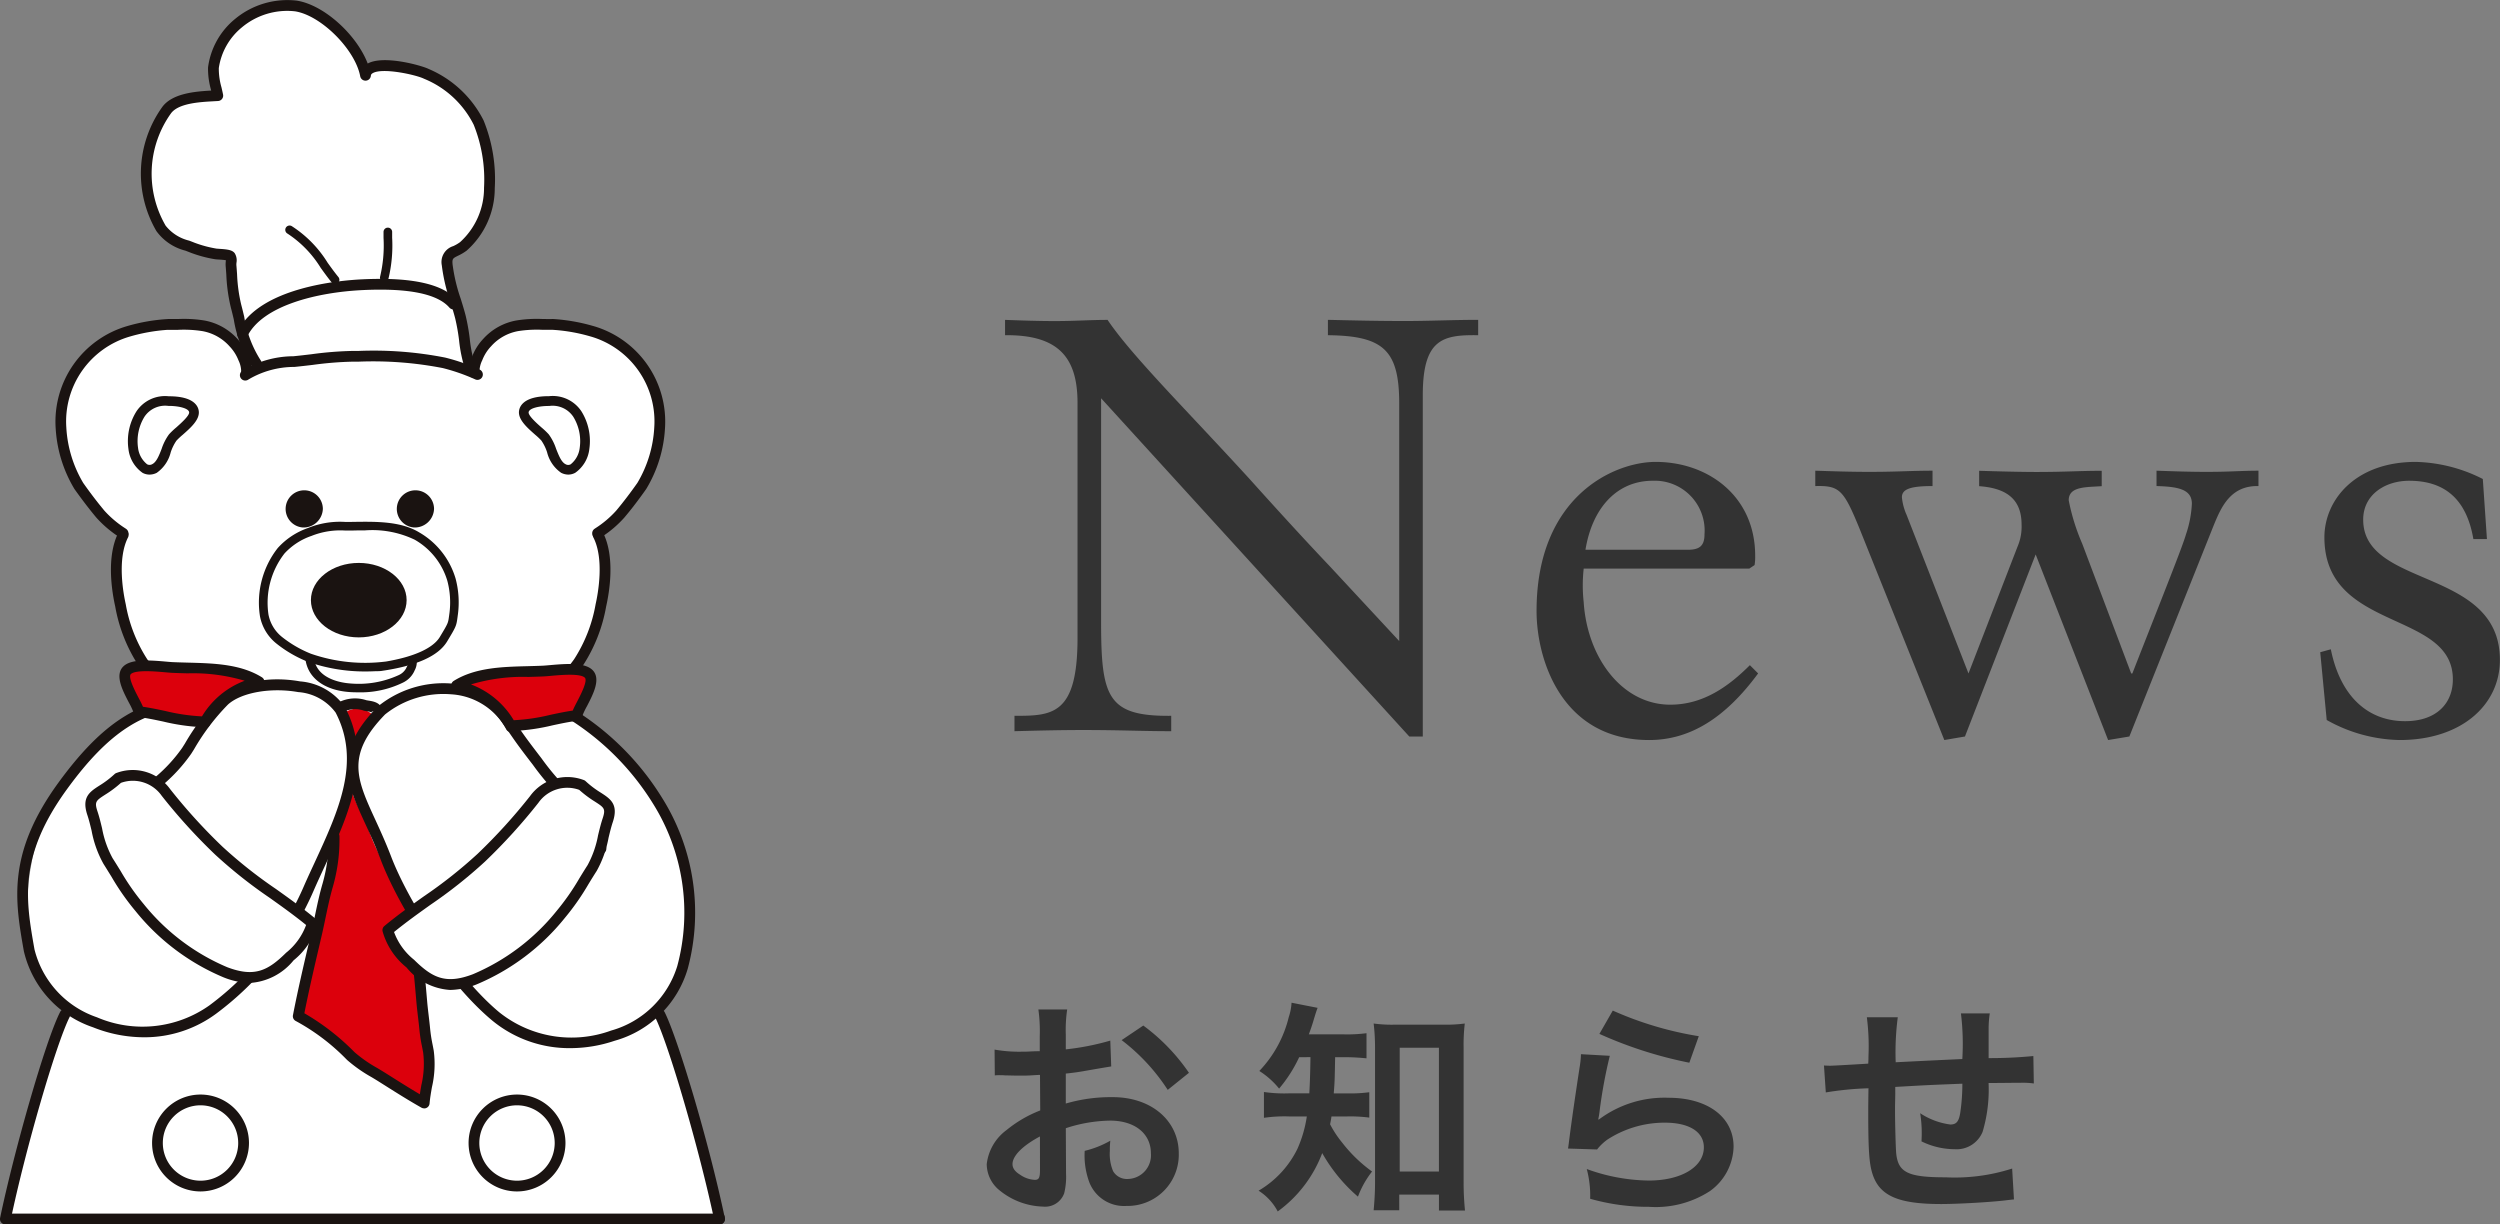 <svg xmlns="http://www.w3.org/2000/svg" width="195.16" height="95.58" viewBox="0 0 195.16 95.58">
  <rect x="0" y="0" width="195.16" height="95.58" fill="#808080" stroke="none"/>
  <g id="グループ_532" data-name="グループ 532" transform="translate(-290 -902.42)">
    <path id="パス_1213" data-name="パス 1213" d="M.69-30.912c4.186-.046,5.658,1.748,5.658,5.29V-7.268C6.348-1.242,4.37-1.2,1.426-1.2V0C3.22-.046,4.968-.092,6.762-.092c2.944,0,4.646.092,6.9.092V-1.2C8.648-1.15,8.188-2.668,8.188-8.6V-25.99L32.246.414H33.3V-26.22c0-4.37,1.518-4.738,4.324-4.692v-1.2c-1.932,0-3.864.092-5.75.092-2.024,0-4-.046-5.98-.092v1.2c4.324.046,5.566,1.15,5.566,5.336V-7.038L26.036-12.88c-1.748-1.84-3.818-4.094-6.256-6.808-4.83-5.29-9.2-9.614-11.086-12.42-1.38,0-2.576.092-4.094.092-1.288,0-2.622-.046-3.91-.092Zm50.784,9.89c-3.22,0-9.292,2.668-9.292,11.638C42.182-5.566,44.16.69,50.968.69c3.174,0,5.934-1.7,8.51-5.2l-.644-.644C57.178-3.5,55.2-2.07,52.624-2.07c-3.772,0-6.486-3.68-6.762-8a11.87,11.87,0,0,1,0-2.622H58.788l.414-.276a3.957,3.957,0,0,0,.046-.736C59.248-18.308,55.614-21.022,51.474-21.022ZM46-14.168c.552-3.358,2.53-5.382,5.244-5.382a3.893,3.893,0,0,1,4.048,4.186c0,.874-.368,1.2-1.288,1.2Zm17.94-4.968c1.886-.046,2.208.276,3.45,3.312L74.014.69l1.61-.276L81.144-13.8,86.8.69,88.458.414l6.578-16.468c.6-1.472,1.334-3.128,3.5-3.082v-1.2c-1.38,0-2.162.092-4.048.092-1.288,0-2.622-.046-3.91-.092v1.2c1.748.046,2.76.276,2.76,1.38a8.669,8.669,0,0,1-.46,2.392c-.276.966-1.7,4.508-4.186,10.856H88.6l-3.818-10.12a16.318,16.318,0,0,1-1.058-3.4c0-1.1,1.38-1.012,2.576-1.1v-1.2c-1.748,0-2.852.092-5.106.092-1.15,0-2.99-.046-4.462-.092v1.2c1.886.138,3.312.828,3.312,2.99a3.958,3.958,0,0,1-.322,1.748L75.9-4.508,71.07-16.882a4.419,4.419,0,0,1-.368-1.38c0-.644.69-.874,2.392-.874v-1.2c-1.656,0-2.806.092-4.922.092-1.426,0-2.852-.046-4.232-.092Zm46.874-1.886c-4.738,0-7.13,2.99-7.13,5.888,0,7.406,10.028,5.658,10.028,11.086,0,1.886-1.288,3.266-3.726,3.266-2.9,0-5.06-1.932-5.8-5.612l-.828.23.506,5.29a12.026,12.026,0,0,0,5.7,1.564c4.784,0,7.82-2.714,7.82-6.256,0-7.222-10.672-5.566-10.672-10.948,0-1.978,1.748-3.036,3.588-3.036,2.944,0,4.508,1.61,5.014,4.554h1.058l-.322-4.692A12.1,12.1,0,0,0,110.814-21.022Z" transform="translate(367.768 959.5)" fill="#333"/>
    <path id="パス_1214" data-name="パス 1214" d="M7.434-5.508A11.521,11.521,0,0,1,10.89-6.1c1.926,0,3.186,1.008,3.186,2.556a1.85,1.85,0,0,1-1.818,2,1.245,1.245,0,0,1-1.134-.612,3.468,3.468,0,0,1-.252-1.584,6.241,6.241,0,0,1,.036-.792,7.593,7.593,0,0,1-2,.792,6.013,6.013,0,0,0,.306,2.3,2.906,2.906,0,0,0,2.952,2,4,4,0,0,0,4.086-4.1c0-2.556-2.142-4.392-5.148-4.392a12.482,12.482,0,0,0-3.672.5v-2.34c.684-.072,1.044-.126,1.638-.234,1.242-.216,1.584-.27,1.908-.324l-.072-2.016a20.075,20.075,0,0,1-3.474.684v-1.152a11.051,11.051,0,0,1,.108-1.962H5.292a12.333,12.333,0,0,1,.108,2.07v1.188c-.2,0-.288,0-.72.018-.252.018-.45.018-.63.018a11.039,11.039,0,0,1-2.178-.162L1.89-9.63a3.375,3.375,0,0,1,.378-.018c.054,0,.216,0,.45.018.216,0,.72.018.99.018.45,0,.7,0,.972-.018.594-.036.594-.036.738-.036l.018,2.772a9.63,9.63,0,0,0-2.628,1.53A3.842,3.842,0,0,0,1.26-2.7,2.644,2.644,0,0,0,2.25-.666,5.607,5.607,0,0,0,5.652.612,1.582,1.582,0,0,0,7.308-.432a5.36,5.36,0,0,0,.144-1.53ZM5.418-2.232c0,.594-.09.756-.4.756a2.164,2.164,0,0,1-1.152-.4c-.414-.252-.594-.522-.594-.828,0-.648.792-1.44,2.142-2.16Zm11.628-7.6a15.267,15.267,0,0,0-3.564-3.69L11.79-12.384A15.371,15.371,0,0,1,15.39-8.5Zm9.486-1.224c-.018,1.314-.054,2.268-.09,2.826h-1.53A11.133,11.133,0,0,1,22.9-8.334v2.016a11.051,11.051,0,0,1,1.962-.108h1.386a9.66,9.66,0,0,1-.738,2.538A7.707,7.707,0,0,1,22.482-.63,4.267,4.267,0,0,1,23.976.99,9.966,9.966,0,0,0,27.45-3.564a12.7,12.7,0,0,0,2.79,3.4,7.255,7.255,0,0,1,1.1-1.962A11.283,11.283,0,0,1,29-4.392a8.088,8.088,0,0,1-.936-1.422c.054-.27.072-.36.108-.612h1.206a11.59,11.59,0,0,1,1.746.09v-1.98a10.96,10.96,0,0,1-1.692.09H28.35c.072-.918.072-.918.108-2.826h.666a17.024,17.024,0,0,1,1.782.09v-1.962a11.68,11.68,0,0,1-1.782.09H26.406c.162-.45.27-.756.378-1.134.162-.54.216-.7.306-.936l-2.034-.4a4.3,4.3,0,0,1-.216,1.116,9.244,9.244,0,0,1-2.3,4.212A6.387,6.387,0,0,1,24.084-8.6a10.894,10.894,0,0,0,1.566-2.448ZM33.462-.324h3.1V.918h2.034a21.538,21.538,0,0,1-.108-2.268V-11.772a14.392,14.392,0,0,1,.09-1.908,11.282,11.282,0,0,1-1.674.09H33.12a10.6,10.6,0,0,1-1.656-.09,15.388,15.388,0,0,1,.108,1.908v10.6c0,.72-.054,1.494-.108,2.07h2ZM33.5-11.79h3.06v9.666H33.5Zm15.588-1.08a32.58,32.58,0,0,0,7.02,2.25l.738-2.07a27,27,0,0,1-6.714-2Zm-1.44,1.584a7.346,7.346,0,0,1-.108,1.044C47.214-8.118,46.926-6.12,46.782-5c-.09.684-.09.756-.144,1.08l2.268.072a3.918,3.918,0,0,1,.81-.774A8.192,8.192,0,0,1,54.2-5.94c1.908,0,3.042.72,3.042,1.926,0,1.53-1.764,2.592-4.3,2.592a14.531,14.531,0,0,1-4.842-.9A7.988,7.988,0,0,1,48.366,0a16.551,16.551,0,0,0,4.59.63A7.776,7.776,0,0,0,57.708-.594a4.383,4.383,0,0,0,1.854-3.474c0-2.3-2.016-3.816-5.076-3.816a8.531,8.531,0,0,0-5.454,1.71L49-6.21c.054-.27.054-.27.09-.522a38.089,38.089,0,0,1,.81-4.428Zm33.66,8.928a14.638,14.638,0,0,1-5.2.684c-2.934,0-3.708-.378-3.852-1.89-.036-.36-.09-2.322-.09-3.258V-7.2c.018-.954.018-.954.018-1.044V-8.73c2.5-.144,2.5-.144,5.238-.252a15.512,15.512,0,0,1-.162,2.25c-.108.7-.306.936-.774.936a5.582,5.582,0,0,1-2.358-.882A9.582,9.582,0,0,1,74.25-5.2c0,.252,0,.36-.018.72a5.9,5.9,0,0,0,2.574.612A2.194,2.194,0,0,0,79-5.22a11.508,11.508,0,0,0,.468-3.816c.846,0,1.872-.018,2.5-.018A6.311,6.311,0,0,1,83-9l-.036-2.142a34.71,34.71,0,0,1-3.492.162v-2.25a8.2,8.2,0,0,1,.09-1.242H77.31a19.467,19.467,0,0,1,.108,3.564c-2.682.126-2.682.126-5.2.252a20.969,20.969,0,0,1,.162-3.51H69.966a17.76,17.76,0,0,1,.126,3.06c0,.108,0,.27-.018.558-1.782.108-2.772.162-2.934.162-.09,0-.27,0-.522-.018L66.762-8.3a24.584,24.584,0,0,1,3.33-.324c-.018,1.4-.018,1.476-.018,1.746,0,3.1.072,4.1.324,4.914.54,1.728,2,2.376,5.364,2.376,1.188,0,3.564-.126,4.878-.27.612-.072.612-.072.81-.09Z" transform="translate(365.768 996)" fill="#333"/>
    <g id="グループ_347" data-name="グループ 347" transform="translate(290 902.421)">
      <g id="グループ_235" data-name="グループ 235" transform="translate(0.653 24.995)">
        <path id="パス_756" data-name="パス 756" d="M1211.89,2000.25c-.544,1.968-.956,3.917-1.38,5.891-.394,1.841-.9,3.5-1.165,5.365h55.221c-.008-.026-.017-.051-.025-.077a25.241,25.241,0,0,1-.365-2.813c-.112-.562-.214-1.082-.3-1.635a19.748,19.748,0,0,0-.827-3.294c-.384-1.146-.445-2.317-.854-3.441-.436-1.207-.9-2.376-1.3-3.572a4.476,4.476,0,0,1-.5-1.9c.126-.69.889-1.335,1.218-1.944a7.323,7.323,0,0,0,.91-2.948,16.651,16.651,0,0,0-.408-6.935c-.334-.995-.894-1.986-1.3-2.949a5.434,5.434,0,0,0-1.719-2.6,14.459,14.459,0,0,1-2.192-2.469,15.767,15.767,0,0,0-2.282-2.042c-.335-.256-1.023-.572-1.221-.957-.258-.5.083-1.263.135-1.805a10.929,10.929,0,0,1,.086-1.716,9.758,9.758,0,0,1,.809-1.441,8.353,8.353,0,0,0,.5-1.493c.556-1.953,1.256-3.8.807-6.053-.206-1.04-.27-1.173.474-1.863a19.647,19.647,0,0,0,1.449-1.773,21.242,21.242,0,0,0,1.525-2.333c1.22-1.872.992-4.233.675-6.379a3.826,3.826,0,0,0-.945-1.937,3.882,3.882,0,0,0-.722-.856,4.676,4.676,0,0,1-.886-.695c-.407-.109-.749-.586-1.151-.786a12.639,12.639,0,0,0-1.7-.544,13.237,13.237,0,0,0-3.846-.549,6.351,6.351,0,0,0-2-.04,3.426,3.426,0,0,0-1.1.865,3.511,3.511,0,0,0-1.51,2.345,5.4,5.4,0,0,0-.008.608c-.388.035-.665-.528-1.015-.678a6.393,6.393,0,0,0-1.584-.272c-1.379-.2-2.87-.263-4.322-.412a29.2,29.2,0,0,0-6.928.343,19.821,19.821,0,0,0-4.164.735c-.008-1.63-2.255-3.2-3.581-3.555a8.006,8.006,0,0,0-6.352.927c-1.733.948-3.533,2.112-4.362,4.017-.911,2.1-.1,4.483.793,6.345a12.686,12.686,0,0,0,2.259,3.65c1.244,1.24,1.637,1.187,1.341,3.182a9.728,9.728,0,0,0,.24,4.668c.284.78,2.188,3.51.743,3.862-.575.14.933,3.2.871,3.4-.285.92-2.069,1.477-2.746,2.084a17.893,17.893,0,0,0-2.561,3.022c-1.6,2.286-3.062,4.267-3.5,7.026a16.824,16.824,0,0,0,.006,6.306,6.919,6.919,0,0,0,1.074,2.767c.926,1.322,1.953,1.132,1.537,2.892C1213.35,1997.356,1212.319,1998.7,1211.89,2000.25Z" transform="translate(-1209.335 -1941.342)" fill="#fff"/>
        <path id="パス_757" data-name="パス 757" d="M1264.5,2011.456h-55.221l-.01-.012c.173-1.214.441-2.315.725-3.481.149-.609.3-1.239.44-1.885l.066-.308c.392-1.828.8-3.718,1.314-5.583h0a12.371,12.371,0,0,1,.887-2.122,11.2,11.2,0,0,0,.941-2.335,1.544,1.544,0,0,0-.628-1.932,4.783,4.783,0,0,1-.907-.951,6.931,6.931,0,0,1-1.076-2.771,16.73,16.73,0,0,1-.005-6.31c.422-2.645,1.758-4.544,3.3-6.743l.2-.287a18.02,18.02,0,0,1,2.562-3.024,5.975,5.975,0,0,1,1.031-.651c.717-.394,1.53-.841,1.712-1.429a4.415,4.415,0,0,0-.306-.883c-.351-.889-.833-2.107-.66-2.441a.154.154,0,0,1,.1-.084.633.633,0,0,0,.46-.351c.281-.625-.368-1.851-.842-2.746a7.568,7.568,0,0,1-.369-.751,9.615,9.615,0,0,1-.24-4.673c.249-1.677,0-1.908-.817-2.673-.153-.143-.327-.305-.521-.5a12.256,12.256,0,0,1-2.2-3.524l-.062-.129a12.516,12.516,0,0,1-1.073-3.087,5.562,5.562,0,0,1,.279-3.267c.819-1.885,2.583-3.047,4.366-4.022a9.552,9.552,0,0,1,3.069-1.127,7.758,7.758,0,0,1,3.291.2,6.277,6.277,0,0,1,2.29,1.3,3.279,3.279,0,0,1,1.3,2.25,13.742,13.742,0,0,1,3.157-.61c.328-.037.666-.076.995-.121a28.946,28.946,0,0,1,6.931-.343c.545.056,1.1.1,1.645.142.893.07,1.816.142,2.678.27.154.023.316.038.472.052a3.706,3.706,0,0,1,1.114.22,1.473,1.473,0,0,1,.407.322c.177.175.359.356.57.356h.024c0-.07,0-.143,0-.22a2.056,2.056,0,0,1,.01-.38,3.515,3.515,0,0,1,1.513-2.351c.09-.08.177-.167.267-.259a2.179,2.179,0,0,1,.833-.609,3.753,3.753,0,0,1,1.461-.013c.2.023.382.044.545.051l.095,0a12.886,12.886,0,0,1,3.754.545c.193.064.4.118.594.17a5.893,5.893,0,0,1,1.111.375,2.638,2.638,0,0,1,.506.369,1.846,1.846,0,0,0,.644.417l.006,0a1.917,1.917,0,0,0,.539.449,3.62,3.62,0,0,1,.345.244,2.885,2.885,0,0,1,.57.645c.045.063.1.135.153.213l.07.094a3.671,3.671,0,0,1,.877,1.847,16.955,16.955,0,0,1,.239,3.295,6.086,6.086,0,0,1-.916,3.092c-.167.257-.325.523-.478.781a10.975,10.975,0,0,1-1.047,1.553c-.187.219-.361.454-.53.682a7.831,7.831,0,0,1-.92,1.092c-.709.658-.68.8-.495,1.731l.024.122a10.561,10.561,0,0,1-.6,5.348c-.068.232-.14.472-.207.71l-.066.242a6.784,6.784,0,0,1-.43,1.252,5.792,5.792,0,0,1-.329.543,3.573,3.573,0,0,0-.478.9,3.933,3.933,0,0,0-.074,1.059,6.014,6.014,0,0,1-.012.655,4.459,4.459,0,0,1-.1.549,1.929,1.929,0,0,0-.032,1.251,2.379,2.379,0,0,0,.844.706c.141.087.274.17.375.247a15.949,15.949,0,0,1,2.283,2.043c.24.275.457.56.668.837a7.611,7.611,0,0,0,1.522,1.631,5.16,5.16,0,0,1,1.653,2.444l.069.163c.153.359.331.73.5,1.088a13.021,13.021,0,0,1,1.211,8.8,7.371,7.371,0,0,1-.912,2.952,5.2,5.2,0,0,1-.5.7,3.138,3.138,0,0,0-.718,1.237,2.811,2.811,0,0,0,.32,1.415c.067.167.131.325.182.478.25.749.533,1.5.807,2.233.164.437.333.888.5,1.338a12.051,12.051,0,0,1,.452,1.789,13.314,13.314,0,0,0,.4,1.652,19.791,19.791,0,0,1,.827,3.3c.092.568.2,1.1.3,1.634a8.426,8.426,0,0,1,.131,1.212,6.42,6.42,0,0,0,.234,1.6l.012.039.013.039Zm-55.209-.021h55.194l-.008-.025-.013-.039a6.446,6.446,0,0,1-.235-1.605,8.413,8.413,0,0,0-.131-1.209c-.108-.537-.212-1.067-.3-1.635a19.756,19.756,0,0,0-.827-3.293,13.336,13.336,0,0,1-.4-1.654,11.963,11.963,0,0,0-.451-1.786c-.162-.45-.332-.9-.5-1.338-.274-.729-.557-1.484-.807-2.234-.051-.152-.114-.31-.181-.477a2.825,2.825,0,0,1-.321-1.427,3.154,3.154,0,0,1,.722-1.246,5.175,5.175,0,0,0,.5-.7,7.35,7.35,0,0,0,.909-2.945,13,13,0,0,0-1.209-8.79c-.172-.359-.349-.729-.5-1.089l-.069-.163a5.143,5.143,0,0,0-1.646-2.436,7.641,7.641,0,0,1-1.527-1.635c-.21-.276-.428-.561-.667-.835a15.948,15.948,0,0,0-2.28-2.041c-.1-.077-.233-.159-.373-.246a2.393,2.393,0,0,1-.851-.714,1.944,1.944,0,0,1,.03-1.265,4.375,4.375,0,0,0,.1-.546,5.964,5.964,0,0,0,.012-.652,3.933,3.933,0,0,1,.075-1.066,3.592,3.592,0,0,1,.481-.9,5.789,5.789,0,0,0,.328-.541,6.755,6.755,0,0,0,.429-1.249c.022-.081.044-.162.067-.242.068-.238.139-.478.207-.711a10.543,10.543,0,0,0,.6-5.338l-.024-.122c-.188-.941-.217-1.085.5-1.751a7.826,7.826,0,0,0,.917-1.089c.169-.227.344-.463.531-.682a10.974,10.974,0,0,0,1.045-1.55c.153-.258.312-.524.479-.781a6.062,6.062,0,0,0,.912-3.082,16.936,16.936,0,0,0-.239-3.291,3.609,3.609,0,0,0-.873-1.837l-.07-.095c-.058-.078-.109-.15-.154-.213a2.867,2.867,0,0,0-.567-.641,3.625,3.625,0,0,0-.343-.242,1.936,1.936,0,0,1-.542-.451,1.868,1.868,0,0,1-.649-.42,2.64,2.64,0,0,0-.5-.365,5.886,5.886,0,0,0-1.107-.374c-.2-.052-.4-.106-.6-.17a12.874,12.874,0,0,0-3.748-.544l-.1,0c-.164-.007-.35-.029-.546-.052a3.768,3.768,0,0,0-1.452.012,2.165,2.165,0,0,0-.824.6c-.088.088-.178.179-.269.26a3.5,3.5,0,0,0-1.506,2.339,2.008,2.008,0,0,0-.01.375c0,.081.005.157,0,.231l-.01.01c-.234.021-.431-.173-.62-.361a1.458,1.458,0,0,0-.4-.318,3.691,3.691,0,0,0-1.108-.218c-.157-.015-.319-.03-.473-.053-.861-.128-1.784-.2-2.676-.27-.541-.042-1.1-.086-1.646-.142a28.942,28.942,0,0,0-6.926.343c-.328.045-.667.083-1,.121a13.68,13.68,0,0,0-3.166.614l-.014-.01a3.243,3.243,0,0,0-1.292-2.249,6.249,6.249,0,0,0-2.281-1.3,7.729,7.729,0,0,0-3.282-.2,9.528,9.528,0,0,0-3.062,1.125c-1.78.973-3.54,2.133-4.357,4.012a5.542,5.542,0,0,0-.278,3.255,12.488,12.488,0,0,0,1.071,3.082l.062.13a12.247,12.247,0,0,0,2.2,3.518c.194.194.368.356.521.5.825.771,1.074,1,.823,2.692a9.592,9.592,0,0,0,.239,4.663,7.475,7.475,0,0,0,.368.749c.476.9,1.127,2.13.842,2.764a.654.654,0,0,1-.474.363.132.132,0,0,0-.089.073c-.168.324.331,1.587.661,2.423a3.771,3.771,0,0,1,.307.9c-.185.6-1,1.045-1.722,1.441a5.969,5.969,0,0,0-1.027.648,18.01,18.01,0,0,0-2.559,3.02l-.2.287c-1.544,2.2-2.878,4.094-3.3,6.735a16.72,16.72,0,0,0,.005,6.3,6.919,6.919,0,0,0,1.073,2.763,4.768,4.768,0,0,0,.9.947,1.56,1.56,0,0,1,.635,1.953,11.206,11.206,0,0,1-.942,2.339,12.366,12.366,0,0,0-.885,2.118h0c-.516,1.865-.921,3.755-1.313,5.582l-.066.308c-.138.646-.292,1.276-.44,1.885C1209.735,2009.129,1209.468,2010.226,1209.294,2011.435Z" transform="translate(-1209.272 -1941.28)" fill="#fff"/>
      </g>
      <g id="グループ_254" data-name="グループ 254" transform="translate(0 0)">
        <g id="グループ_236" data-name="グループ 236" transform="translate(10.998)">
          <path id="パス_758" data-name="パス 758" d="M1294.056,1795.411c-.918-1.1-1.221-3.1-1.6-4.495a17.722,17.722,0,0,1-.393-3.175c-.018-.227.08-.525-.047-.7s-.98-.165-1.148-.2a9.371,9.371,0,0,1-1.807-.486,4.468,4.468,0,0,1-2.462-1.51,8.519,8.519,0,0,1,.414-9.193c.746-1.077,2.819-1.094,4.017-1.169a8.689,8.689,0,0,1-.341-2.173,5.392,5.392,0,0,1,1.948-3.478,5.968,5.968,0,0,1,4.483-1.349c2.3.354,5.025,3.193,5.44,5.4.134-1.422,4.07-.445,4.755-.1a8.01,8.01,0,0,1,4.079,3.8c1.17,2.733,1.466,7.644-1.2,9.665-.721.546-1.346.4-1.259,1.436a26.294,26.294,0,0,0,1.036,4.081,37.32,37.32,0,0,0,.823,4.12" transform="translate(-1285.026 -1767.013)" fill="#fff"/>
          <path id="パス_759" data-name="パス 759" d="M1308.226,1793.766a.42.42,0,0,1-.392-.268,11.054,11.054,0,0,1-.539-2.475,15.636,15.636,0,0,0-.3-1.693c-.106-.415-.237-.837-.375-1.284a13.854,13.854,0,0,1-.672-2.866,1.3,1.3,0,0,1,.893-1.5,3.066,3.066,0,0,0,.531-.309,5.7,5.7,0,0,0,1.873-4.256,11.471,11.471,0,0,0-.806-4.908,7.5,7.5,0,0,0-3.881-3.594c-.6-.3-3.2-.882-3.991-.442-.134.074-.151.147-.157.209a.42.42,0,0,1-.832.038c-.4-2.1-3.06-4.754-5.091-5.067a5.508,5.508,0,0,0-4.147,1.254,5.035,5.035,0,0,0-1.8,3.179,5.336,5.336,0,0,0,.207,1.5c.043.184.088.375.126.568a.421.421,0,0,1-.386.5l-.33.019c-1.116.061-2.8.154-3.368.97a8.088,8.088,0,0,0-.4,8.742,3.35,3.35,0,0,0,1.838,1.169c.139.053.279.107.417.162a9.064,9.064,0,0,0,1.725.462c.025,0,.121.01.2.015.631.04,1.028.084,1.218.352a1.049,1.049,0,0,1,.132.735,1.385,1.385,0,0,0-.008.179c.021.235.037.471.054.706a12.353,12.353,0,0,0,.326,2.393c.08.3.155.611.234.945a8.842,8.842,0,0,0,1.281,3.39.421.421,0,0,1-.646.538,9.378,9.378,0,0,1-1.452-3.733c-.078-.328-.152-.638-.228-.921a13.171,13.171,0,0,1-.353-2.553c-.016-.231-.033-.463-.053-.7a1.929,1.929,0,0,1,.008-.32c0-.035.007-.08.009-.12-.167-.03-.45-.048-.573-.056a2.782,2.782,0,0,1-.295-.026,9.86,9.86,0,0,1-1.888-.509c-.135-.054-.27-.106-.405-.158a4,4,0,0,1-2.265-1.532,8.922,8.922,0,0,1,.433-9.643c.765-1.1,2.57-1.249,3.846-1.321l-.016-.066a6.06,6.06,0,0,1-.229-1.736,5.858,5.858,0,0,1,2.095-3.776,6.4,6.4,0,0,1,4.82-1.445c2.137.329,4.686,2.659,5.55,4.912,1.243-.682,4.213.151,4.769.429a8.526,8.526,0,0,1,4.278,4.016,12.178,12.178,0,0,1,.871,5.291,6.494,6.494,0,0,1-2.2,4.874,3.862,3.862,0,0,1-.669.394c-.4.2-.463.227-.425.672a13.262,13.262,0,0,0,.637,2.688c.135.437.276.888.387,1.324a16.254,16.254,0,0,1,.317,1.785,10.292,10.292,0,0,0,.49,2.286.42.42,0,0,1-.392.573Z" transform="translate(-1282.457 -1764.468)" fill="#1a1311"/>
        </g>
        <path id="パス_760" data-name="パス 760" d="M1336.006,1923.177a.421.421,0,0,1-.376-.608c1.7-3.431,7.871-3.986,9.72-4.075,3.877-.183,6.312.357,7.44,1.653a.42.42,0,0,1-.634.552c-.935-1.074-3.211-1.534-6.766-1.365-3.572.171-7.814,1.209-9.007,3.609A.421.421,0,0,1,1336.006,1923.177Z" transform="translate(-1317.077 -1896.69)" fill="#1a1311"/>
        <g id="グループ_237" data-name="グループ 237" transform="translate(22.269 17.604)">
          <path id="パス_761" data-name="パス 761" d="M1366.072,1893.573a.336.336,0,0,1-.26-.123c-.3-.366-.586-.762-.862-1.145a8.525,8.525,0,0,0-2.592-2.673.336.336,0,0,1,.325-.589,9.033,9.033,0,0,1,2.812,2.869c.283.392.55.762.837,1.112a.336.336,0,0,1-.26.549Z" transform="translate(-1362.183 -1889)" fill="#1a1311"/>
          <path id="パス_762" data-name="パス 762" d="M1414.817,1894.416a.337.337,0,0,1-.322-.432,10.47,10.47,0,0,0,.264-3.013c0-.153,0-.306,0-.459a.336.336,0,0,1,.673,0c0,.152,0,.3,0,.455a11.121,11.121,0,0,1-.292,3.208A.337.337,0,0,1,1414.817,1894.416Z" transform="translate(-1407.088 -1890.01)" fill="#1a1311"/>
        </g>
        <g id="グループ_238" data-name="グループ 238" transform="translate(9.988 30.934)">
          <path id="パス_763" data-name="パス 763" d="M1276.992,1989.409a1.141,1.141,0,0,1-.534-.135,2.636,2.636,0,0,1-1.106-1.855,4.38,4.38,0,0,1,.631-2.958,2.68,2.68,0,0,1,2.516-1.166h.02c2.016,0,2.3.835,2.326,1.2.05.653-.649,1.269-1.266,1.812a5.567,5.567,0,0,0-.479.45,3.512,3.512,0,0,0-.451.92,2.757,2.757,0,0,1-1.09,1.594A1.248,1.248,0,0,1,1276.992,1989.409Zm1.508-5.358a1.939,1.939,0,0,0-1.9.845,3.639,3.639,0,0,0-.5,2.42,1.928,1.928,0,0,0,.708,1.287.41.41,0,0,0,.408-.013c.33-.168.532-.689.727-1.193a4.03,4.03,0,0,1,.578-1.134,5.739,5.739,0,0,1,.557-.53c.335-.3,1.033-.91,1.012-1.186-.024-.312-.818-.5-1.577-.5h-.013Zm0-.378h0Z" transform="translate(-1275.312 -1983.295)" fill="#1a1311"/>
          <path id="パス_764" data-name="パス 764" d="M1495.077,1989.409a1.243,1.243,0,0,1-.566-.143,2.754,2.754,0,0,1-1.093-1.6,3.489,3.489,0,0,0-.45-.918,5.557,5.557,0,0,0-.478-.45c-.617-.543-1.316-1.158-1.268-1.811.028-.362.313-1.2,2.328-1.2h.02a2.681,2.681,0,0,1,2.517,1.166,4.376,4.376,0,0,1,.629,2.959,2.631,2.631,0,0,1-1.1,1.855A1.141,1.141,0,0,1,1495.077,1989.409Zm-1.523-5.358c-.749,0-1.552.173-1.578.5-.02.275.678.89,1.013,1.185a5.767,5.767,0,0,1,.557.53,4.026,4.026,0,0,1,.577,1.133c.2.5.4,1.026.729,1.194a.408.408,0,0,0,.407.013,1.923,1.923,0,0,0,.706-1.287,3.638,3.638,0,0,0-.5-2.421,1.94,1.94,0,0,0-1.9-.844h-.014Z" transform="translate(-1460.698 -1983.295)" fill="#1a1311"/>
        </g>
        <g id="グループ_241" data-name="グループ 241" transform="translate(22.089 38.278)">
          <g id="グループ_239" data-name="グループ 239">
            <path id="パス_765" data-name="パス 765" d="M1365.946,2038.991a1.184,1.184,0,1,1-1.179-1.072A1.128,1.128,0,0,1,1365.946,2038.991Z" transform="translate(-1363.21 -2037.541)" fill="#1a1311"/>
            <path id="パス_766" data-name="パス 766" d="M1362.468,2038.141a1.453,1.453,0,1,1,1.557-1.449A1.507,1.507,0,0,1,1362.468,2038.141Zm0-2.142a.7.7,0,1,0,.8.694A.754.754,0,0,0,1362.468,2036Z" transform="translate(-1360.911 -2035.242)" fill="#1a1311"/>
          </g>
          <g id="グループ_240" data-name="グループ 240" transform="translate(8.681)">
            <path id="パス_767" data-name="パス 767" d="M1427.352,2038.991a1.183,1.183,0,1,1-1.179-1.072A1.128,1.128,0,0,1,1427.352,2038.991Z" transform="translate(-1424.617 -2037.541)" fill="#1a1311"/>
            <path id="パス_768" data-name="パス 768" d="M1423.875,2038.141a1.453,1.453,0,1,1,1.557-1.449A1.507,1.507,0,0,1,1423.875,2038.141Zm0-2.142a.7.7,0,1,0,.8.694A.753.753,0,0,0,1423.875,2036Z" transform="translate(-1422.319 -2035.242)" fill="#1a1311"/>
          </g>
        </g>
        <g id="グループ_243" data-name="グループ 243" transform="translate(20.201 40.73)">
          <path id="パス_769" data-name="パス 769" d="M1355.895,2064.275a13.371,13.371,0,0,1-4.5-.753,9.654,9.654,0,0,1-2.444-1.414,3.586,3.586,0,0,1-1.3-2.145,6.9,6.9,0,0,1,1.391-5.327,5.7,5.7,0,0,1,2.364-1.562,6.6,6.6,0,0,1,2.905-.472c.246,0,.5,0,.754-.006,1.681-.021,3.586-.044,5.012.819a6.18,6.18,0,0,1,2.847,3.615,7.246,7.246,0,0,1,.182,2.77c-.013.091-.023.172-.033.244-.092.692-.119.737-.811,1.887s-2.418,1.913-5.147,2.306a2.458,2.458,0,0,1-.345.015l-.039,0C1356.459,2064.266,1356.178,2064.275,1355.895,2064.275Zm-.034-11.013c-.265,0-.527,0-.783.007s-.513.006-.762.006a6.044,6.044,0,0,0-2.632.414,5.11,5.11,0,0,0-2.118,1.375,6.276,6.276,0,0,0-1.251,4.77,2.947,2.947,0,0,0,1.047,1.74,8.97,8.97,0,0,0,2.268,1.317,12.9,12.9,0,0,0,5.817.613l.014,0c2.207-.37,3.7-1.045,4.227-1.915.649-1.08.649-1.08.723-1.634.01-.073.021-.156.034-.25a6.559,6.559,0,0,0-.167-2.505,5.5,5.5,0,0,0-2.544-3.208A7.64,7.64,0,0,0,1355.86,2053.261Z" transform="translate(-1347.558 -2052.589)" fill="#1a1311"/>
          <path id="パス_770" data-name="パス 770" d="M1377.455,2129.356c-.222,0-.437-.007-.639-.022-1.9-.137-3.175-1.054-3.412-2.453a.336.336,0,1,1,.663-.112c.269,1.59,2.209,1.851,2.8,1.894a7.484,7.484,0,0,0,3.793-.646,1.235,1.235,0,0,0,.593-.544l.042-.094a.768.768,0,0,0,.114-.458.336.336,0,0,1,.673,0,1.386,1.386,0,0,1-.172.732l-.04.09a1.865,1.865,0,0,1-.866.853A7.532,7.532,0,0,1,1377.455,2129.356Z" transform="translate(-1369.746 -2116.042)" fill="#1a1311"/>
          <g id="グループ_242" data-name="グループ 242" transform="translate(4.07 3.213)">
            <path id="パス_771" data-name="パス 771" d="M1385.527,2080.267c0,1.421-1.522,2.571-3.4,2.571s-3.4-1.15-3.4-2.571,1.522-2.57,3.4-2.57S1385.527,2078.847,1385.527,2080.267Z" transform="translate(-1378.393 -2077.361)" fill="#1a1311"/>
            <path id="パス_772" data-name="パス 772" d="M1380.086,2081.131c-2.06,0-3.736-1.3-3.736-2.907s1.676-2.906,3.736-2.906,3.735,1.3,3.735,2.906S1382.146,2081.131,1380.086,2081.131Zm0-5.14c-1.689,0-3.064,1-3.064,2.233s1.374,2.234,3.064,2.234,3.062-1,3.062-2.234S1381.775,2075.991,1380.086,2075.991Z" transform="translate(-1376.35 -2075.318)" fill="#1a1311"/>
          </g>
        </g>
        <path id="パス_773" data-name="パス 773" d="M1392.757,2156.426a1.722,1.722,0,0,1,2.467-.148c-.828.571-.786,2.123-1.464,2.892-.44-.478-.2-1.038-.362-1.62a8.125,8.125,0,0,0-.557-1.215" transform="translate(-1366.166 -2100.505)" fill="#dc000c"/>
        <g id="グループ_244" data-name="グループ 244" transform="translate(26.472 54.523)">
          <path id="パス_774" data-name="パス 774" d="M1393.239,2153.369a2.407,2.407,0,0,1,1.846-.114c.266.058.8.078.9.365" transform="translate(-1393.052 -2152.708)" fill="#dc000c"/>
          <path id="パス_775" data-name="パス 775" d="M1394.482,2151.259a1.453,1.453,0,0,0-.418-.105c-.076-.012-.147-.024-.205-.037a2,2,0,0,0-1.569.08l-.374-.753a2.827,2.827,0,0,1,2.124-.148c.045.01.1.018.157.027.354.057.889.142,1.049.613l-.8.269A.125.125,0,0,0,1394.482,2151.259Z" transform="translate(-1391.916 -2150.159)" fill="#1a1311"/>
        </g>
        <path id="パス_776" data-name="パス 776" d="M1375.415,2200.134a8.512,8.512,0,0,1-.733,2c-.187.575-.4,1.1-.639,1.663a4.32,4.32,0,0,0-.182,1.379c-.054.572-.234,1.149-.32,1.718-.3,1.978-.831,3.963-1.009,5.967-.079.9-.329,1.835-.495,2.734-.074.407-.145.817-.245,1.212a4.25,4.25,0,0,0-.351,1.2,4.16,4.16,0,0,1,1.866,1.148c.637.549,1.287.99,1.934,1.5a28.269,28.269,0,0,0,3.917,2.675,5.807,5.807,0,0,0,1.555.807,4.757,4.757,0,0,0,.834-2.408,7.752,7.752,0,0,0-.14-2.477,11.17,11.17,0,0,1-.5-2.153,13.005,13.005,0,0,0-.174-2.662c-.328-1.589-.366-3.358-.844-4.884a8.363,8.363,0,0,0-.985-1.829c-.376-.609-.649-1.26-1.063-1.831a13.163,13.163,0,0,1-1.271-2.8c-.376-.9-.875-1.739-1.2-2.644" transform="translate(-1347.863 -2138.547)" fill="#dc000c"/>
        <g id="グループ_245" data-name="グループ 245" transform="translate(22.852 64.871)">
          <path id="パス_777" data-name="パス 777" d="M1372.083,2226.336a12.962,12.962,0,0,1-.495,3.795c-.37,1.267-.577,2.524-.877,3.815-.5,2.139-1.016,4.318-1.426,6.432a17.23,17.23,0,0,1,4.113,3.11,15.8,15.8,0,0,0,2.45,1.658c1.065.669,2.165,1.376,3.271,2,.115-1.333.581-2.646.33-4.015-.108-.6-.229-1.1-.283-1.716-.064-.68-.161-1.369-.225-2.043-.126-1.406-.214-2.724-.464-4.107a19.285,19.285,0,0,0-.262-2.845" transform="translate(-1368.866 -2225.916)" fill="#dc000c"/>
          <path id="パス_778" data-name="パス 778" d="M1376.567,2245.014a.417.417,0,0,1-.207-.054c-.951-.537-1.9-1.133-2.812-1.71l-.476-.3c-.2-.127-.4-.248-.6-.368a11.266,11.266,0,0,1-1.907-1.337l-.1-.1a16.487,16.487,0,0,0-3.9-2.942.42.42,0,0,1-.236-.461c.375-1.939.845-3.948,1.3-5.89l.13-.558c.1-.446.2-.9.29-1.333.171-.818.348-1.664.593-2.5a12.589,12.589,0,0,0,.478-3.677.42.42,0,1,1,.841,0,13.389,13.389,0,0,1-.511,3.913c-.236.808-.4,1.6-.577,2.439-.092.441-.187.9-.293,1.353l-.13.558c-.427,1.829-.869,3.718-1.23,5.543a18.381,18.381,0,0,1,3.818,2.94l.1.1a10.466,10.466,0,0,0,1.771,1.234c.205.123.412.248.619.377l.477.3c.729.46,1.479.932,2.23,1.374.035-.235.076-.468.115-.7a7.235,7.235,0,0,0,.143-2.561c-.03-.166-.06-.321-.09-.474a11.939,11.939,0,0,1-.2-1.281c-.031-.335-.072-.682-.112-1.018s-.08-.683-.112-1.023c-.021-.231-.04-.458-.06-.684-.1-1.156-.193-2.248-.4-3.388a7.833,7.833,0,0,1-.083-1.275,4.868,4.868,0,0,0-.161-1.5.42.42,0,0,1,.792-.282,5.537,5.537,0,0,1,.21,1.776,7.085,7.085,0,0,0,.07,1.136c.213,1.177.309,2.289.41,3.465q.029.336.059.679c.031.329.071.671.11,1s.082.693.114,1.04a11.338,11.338,0,0,0,.187,1.2c.03.156.062.317.092.485a7.98,7.98,0,0,1-.141,2.854c-.076.438-.148.852-.184,1.271a.42.42,0,0,1-.419.384Z" transform="translate(-1366.312 -2223.363)" fill="#1a1311"/>
        </g>
        <path id="パス_779" data-name="パス 779" d="M1205.076,2338.5a.434.434,0,0,1-.086-.009.421.421,0,0,1-.326-.5c1.062-5.08,3.5-13.74,4.682-16.072a.42.42,0,0,1,.75.379c-1.066,2.11-3.461,10.371-4.609,15.865A.42.42,0,0,1,1205.076,2338.5Z" transform="translate(-1204.656 -2242.916)" fill="#1a1311"/>
        <path id="パス_780" data-name="パス 780" d="M1240.551,1957.719a.416.416,0,0,1-.24-.075l-.062-.043a8.762,8.762,0,0,1-1.8-1.532c-.553-.663-1.108-1.389-1.7-2.219a10.312,10.312,0,0,1-1.469-4.747,7.767,7.767,0,0,1,5.594-7.98,14.2,14.2,0,0,1,3.184-.548c.257,0,.51,0,.755,0a10.024,10.024,0,0,1,2.086.116,4.57,4.57,0,0,1,2.577,1.442,4.193,4.193,0,0,1,.858,1.362,2.819,2.819,0,0,1,.268,1.253.42.42,0,0,1-.841,0,2.028,2.028,0,0,0-.208-.943,3.364,3.364,0,0,0-.7-1.1,3.711,3.711,0,0,0-2.117-1.186,9.378,9.378,0,0,0-1.916-.1c-.25,0-.509.007-.777,0h-.037a13.845,13.845,0,0,0-2.927.521,6.9,6.9,0,0,0-4.968,7.094,9.491,9.491,0,0,0,1.318,4.334c.573.811,1.115,1.52,1.654,2.166a7.972,7.972,0,0,0,1.635,1.381l.062.043a.42.42,0,0,1-.241.765Z" transform="translate(-1230.934 -1915.671)" fill="#1a1311"/>
        <path id="パス_781" data-name="パス 781" d="M1473.549,1957.719a.421.421,0,0,1-.241-.765l.068-.047a7.863,7.863,0,0,0,1.627-1.375c.544-.65,1.085-1.358,1.655-2.167a9.444,9.444,0,0,0,1.317-4.333,6.9,6.9,0,0,0-4.956-7.092l-.025-.006a13.445,13.445,0,0,0-2.948-.517c-.268,0-.528,0-.778,0a9.423,9.423,0,0,0-1.918.1,3.711,3.711,0,0,0-2.115,1.187,3.321,3.321,0,0,0-.693,1.1,2.015,2.015,0,0,0-.212.943.42.42,0,0,1-.841,0,2.809,2.809,0,0,1,.271-1.252,4.152,4.152,0,0,1,.856-1.362,4.571,4.571,0,0,1,2.576-1.443,10.048,10.048,0,0,1,2.088-.116c.246,0,.5.007.757,0h.045a14.339,14.339,0,0,1,3.114.542l.025.006a7.765,7.765,0,0,1,5.591,7.979,10.268,10.268,0,0,1-1.468,4.746c-.584.828-1.138,1.555-1.7,2.221a8.653,8.653,0,0,1-1.792,1.527l-.068.047A.418.418,0,0,1,1473.549,1957.719Z" transform="translate(-1426.9 -1915.671)" fill="#1a1311"/>
        <path id="パス_782" data-name="パス 782" d="M1337.573,1960.557a.42.42,0,0,1-.24-.766,7.747,7.747,0,0,1,3.993-1.132l.141-.014c.407-.04.822-.09,1.262-.142a27.828,27.828,0,0,1,3.215-.259h.459a28.917,28.917,0,0,1,6.776.52,15.7,15.7,0,0,1,2.678.932.42.42,0,1,1-.323.776,15.069,15.069,0,0,0-2.546-.89,28.461,28.461,0,0,0-6.583-.5h-.46a27.236,27.236,0,0,0-3.116.253c-.444.053-.863.1-1.279.144l-.141.014a7.013,7.013,0,0,0-3.6.987A.42.42,0,0,1,1337.573,1960.557Z" transform="translate(-1318.423 -1930.85)" fill="#1a1311"/>
        <path id="パス_783" data-name="パス 783" d="M1271.544,2070.715a.418.418,0,0,1-.206-.054,6.2,6.2,0,0,1-1.8-1.382c-.184-.22-.365-.419-.541-.611a10.525,10.525,0,0,1-.956-1.161,12.347,12.347,0,0,1-1.806-4.591c-.247-1.1-.718-3.868.251-5.772a.42.42,0,0,1,.749.381c-.868,1.707-.357,4.417-.18,5.206a11.613,11.613,0,0,0,1.677,4.3,9.862,9.862,0,0,0,.886,1.072c.181.2.368.4.563.638a5.406,5.406,0,0,0,1.571,1.189.42.42,0,0,1-.206.787Z" transform="translate(-1257.241 -2015.573)" fill="#1a1311"/>
        <path id="パス_784" data-name="パス 784" d="M1499.272,2070.715a.42.42,0,0,1-.207-.787,5.407,5.407,0,0,0,1.569-1.188c.2-.234.383-.439.565-.638a9.735,9.735,0,0,0,.885-1.072,11.616,11.616,0,0,0,1.677-4.3c.178-.789.691-3.5-.178-5.206a.42.42,0,0,1,.749-.381c.97,1.907.5,4.672.249,5.772a12.353,12.353,0,0,1-1.8,4.591,10.414,10.414,0,0,1-.956,1.161c-.175.192-.356.391-.54.611a6.208,6.208,0,0,1-1.8,1.382A.42.42,0,0,1,1499.272,2070.715Z" transform="translate(-1457.263 -2015.573)" fill="#1a1311"/>
        <path id="パス_785" data-name="パス 785" d="M1571.117,2338.5a.421.421,0,0,1-.411-.333c-1.154-5.478-3.575-13.781-4.627-15.866a.421.421,0,0,1,.751-.379c.995,1.971,3.406,9.933,4.7,16.071a.421.421,0,0,1-.325.5A.443.443,0,0,1,1571.117,2338.5Z" transform="translate(-1514.948 -2242.918)" fill="#1a1311"/>
        <path id="パス_786" data-name="パス 786" d="M1224.117,2167.6a10.736,10.736,0,0,1-3.975-.779,8.253,8.253,0,0,1-5.4-5.943c-.689-3.916-1.34-7.615,2.717-13.18,3.394-4.651,6.4-6.571,10.361-6.628h.006a.42.42,0,0,1,.006.841c-3.667.053-6.476,1.873-9.694,6.283-3.847,5.276-3.254,8.641-2.568,12.538a7.527,7.527,0,0,0,4.878,5.308,9.029,9.029,0,0,0,8.789-.937,22.889,22.889,0,0,0,7.415-9.412c.251-.569.518-1.145.776-1.7,1.877-4.062,3.65-7.9,1.653-11.737a3.98,3.98,0,0,0-2.92-1.6c-2.145-.38-4.455.031-5.492.978a17.368,17.368,0,0,0-2.649,3.5l-.213.336a12.734,12.734,0,0,1-2.181,2.4,9.814,9.814,0,0,0-2.274,2.656c-.09.182-.182.334-.271.481a2.165,2.165,0,0,0-.364.864.42.42,0,1,1-.832-.118,2.937,2.937,0,0,1,.477-1.18c.08-.133.163-.271.238-.421a10.579,10.579,0,0,1,2.454-2.9,11.942,11.942,0,0,0,2.044-2.237l.212-.334a18.252,18.252,0,0,1,2.792-3.676c1.009-.922,3.381-1.686,6.206-1.185a4.694,4.694,0,0,1,3.518,2.037c2.188,4.2.244,8.41-1.635,12.477-.256.555-.522,1.129-.77,1.691a23.707,23.707,0,0,1-7.683,9.747A9.391,9.391,0,0,1,1224.117,2167.6Z" transform="translate(-1212.88 -2086.627)" fill="#1a1311"/>
        <path id="パス_787" data-name="パス 787" d="M1413.939,2170.256a9.45,9.45,0,0,1-6.077-2.142c-3.568-2.958-7.31-8.839-8.731-12.593-.381-1.007-.8-1.922-1.173-2.73-1.493-3.248-2.571-5.594.92-9.173a8.1,8.1,0,0,1,5.806-1.823,6.066,6.066,0,0,1,4.622,2.561c.307.431.5.715.674.96.376.543.624.9,1.708,2.31a19.52,19.52,0,0,0,3.311,3.583,3.572,3.572,0,0,1,1.243,1.589,5.9,5.9,0,0,1,.512,1.844.42.42,0,0,1-.838.07,5.037,5.037,0,0,0-.447-1.583,2.738,2.738,0,0,0-1.008-1.274,20.265,20.265,0,0,1-3.44-3.717c-1.1-1.425-1.349-1.791-1.732-2.344-.168-.243-.363-.524-.667-.95a5.269,5.269,0,0,0-4-2.211,7.277,7.277,0,0,0-5.139,1.572c-3.088,3.165-2.211,5.073-.758,8.234.377.82.8,1.75,1.2,2.784,1.389,3.669,5.129,9.464,8.482,12.243a9.028,9.028,0,0,0,8.723,1.417,7.528,7.528,0,0,0,5.162-5.035,16.036,16.036,0,0,0-1.882-12.66,20.6,20.6,0,0,0-6-6.253,9.88,9.88,0,0,0-2.952-1.36.4.4,0,0,1-.145-.018.423.423,0,0,1-.011-.814,7.52,7.52,0,0,1,3.369,1.363,21.216,21.216,0,0,1,6.442,6.624,16.857,16.857,0,0,1,2,13.31,8.256,8.256,0,0,1-5.713,5.641A10.829,10.829,0,0,1,1413.939,2170.256Z" transform="translate(-1369.421 -2088.435)" fill="#1a1311"/>
        <g id="グループ_248" data-name="グループ 248" transform="translate(9.324 51.554)">
          <g id="グループ_246" data-name="グループ 246">
            <path id="パス_788" data-name="パス 788" d="M1279.83,2136.579a6.288,6.288,0,0,1,4.24-3.206c-1.884-1.171-4.416-1.013-6.75-1.12-.79-.037-2.928-.378-3.549.209-.678.644.709,2.478.922,3.242a41.613,41.613,0,0,0,5.046.79" transform="translate(-1273.167 -2131.703)" fill="#dc000c"/>
            <path id="パス_789" data-name="パス 789" d="M1277.275,2134.456a.422.422,0,0,1-.168-.035.414.414,0,0,1-.089-.053,16.085,16.085,0,0,1-2.994-.437c-.625-.133-1.272-.27-1.937-.353a.422.422,0,0,1-.353-.3,5.759,5.759,0,0,0-.387-.83c-.5-.963-1.125-2.161-.42-2.83.593-.56,1.9-.493,3.3-.367.222.02.413.037.553.043.384.018.783.028,1.169.038,2.023.053,4.115.108,5.783,1.144a.42.42,0,0,1-.127.767,5.868,5.868,0,0,0-3.949,2.964A.42.42,0,0,1,1277.275,2134.456Zm-4.827-1.678c.607.088,1.187.211,1.751.331a15.156,15.156,0,0,0,2.856.419,6.584,6.584,0,0,1,3.334-2.781,14.126,14.126,0,0,0-4.457-.578c-.39-.01-.793-.021-1.185-.039-.158-.007-.358-.025-.59-.046-.684-.061-2.285-.205-2.651.141-.245.233.317,1.313.587,1.832C1272.233,2132.324,1272.359,2132.565,1272.448,2132.778Z" transform="translate(-1270.612 -2129.16)" fill="#1a1311"/>
          </g>
          <g id="グループ_247" data-name="グループ 247" transform="translate(25.902 0.279)">
            <path id="パス_790" data-name="パス 790" d="M1461.057,2138.573a6.306,6.306,0,0,0-4.242-3.221c1.884-1.174,4.417-1.019,6.753-1.124.789-.036,2.927-.381,3.545.208.68.648-.707,2.491-.922,3.259a40.885,40.885,0,0,1-5.044.792" transform="translate(-1456.395 -2133.676)" fill="#dc000c"/>
            <path id="パス_791" data-name="パス 791" d="M1458.5,2136.451a.421.421,0,0,1-.386-.253,5.883,5.883,0,0,0-3.952-2.979.42.42,0,0,1-.127-.766c1.671-1.041,3.768-1.1,5.8-1.15.383-.01.779-.021,1.16-.038.141-.007.334-.024.558-.044,1.4-.127,2.706-.194,3.3.368.706.673.081,1.877-.421,2.844a5.842,5.842,0,0,0-.387.832.42.42,0,0,1-.352.3c-.662.083-1.307.221-1.93.354a16.037,16.037,0,0,1-3,.438.419.419,0,0,1-.259.089Zm-3.121-3.724a6.6,6.6,0,0,1,3.341,2.795,15.009,15.009,0,0,0,2.861-.421c.562-.12,1.14-.243,1.744-.331.089-.213.215-.456.354-.723.271-.523.836-1.612.587-1.849-.363-.346-1.9-.207-2.641-.14-.234.021-.436.04-.6.047-.389.018-.789.028-1.176.038A14.084,14.084,0,0,0,1455.382,2132.727Z" transform="translate(-1453.841 -2131.133)" fill="#1a1311"/>
          </g>
        </g>
        <g id="グループ_249" data-name="グループ 249" transform="translate(6.663 60.128)">
          <path id="パス_792" data-name="パス 792" d="M1256.9,2192.979c-1.443,1.366-2.544,1.161-2.01,2.757a16.647,16.647,0,0,0,1.217,3.722,28.66,28.66,0,0,0,2.453,3.622,17.03,17.03,0,0,0,6.708,5.063c2.232.848,3.444.344,5.031-1.224a5.142,5.142,0,0,0,1.752-2.615c-2.558-2.108-4.891-3.368-7.3-5.655a43.877,43.877,0,0,1-4.13-4.545,3.193,3.193,0,0,0-3.725-1.125" transform="translate(-1254.332 -2192.373)" fill="#fff"/>
          <path id="パス_793" data-name="パス 793" d="M1264.642,2206.412a5.842,5.842,0,0,1-2.066-.438,17.537,17.537,0,0,1-6.878-5.182,19.091,19.091,0,0,1-1.872-2.68c-.2-.319-.4-.649-.616-.989a8.383,8.383,0,0,1-.93-2.589c-.106-.438-.206-.853-.332-1.227-.466-1.394.185-1.815.939-2.3a7.523,7.523,0,0,0,1.18-.893.415.415,0,0,1,.172-.1,3.606,3.606,0,0,1,4.169,1.265,43.5,43.5,0,0,0,4.091,4.5,36.163,36.163,0,0,0,4.172,3.3c1,.713,2.034,1.45,3.1,2.332a.42.42,0,0,1,.138.437,5.542,5.542,0,0,1-1.862,2.8A4.768,4.768,0,0,1,1264.642,2206.412Zm-10.074-15.618a8.522,8.522,0,0,1-1.224.917c-.727.47-.858.554-.6,1.329.137.408.246.86.352,1.3a7.771,7.771,0,0,0,.82,2.331c.224.347.428.682.626,1a18.423,18.423,0,0,0,1.792,2.571,16.739,16.739,0,0,0,6.54,4.945c2.114.8,3.163.275,4.586-1.13a4.952,4.952,0,0,0,1.564-2.168c-.971-.787-1.921-1.463-2.841-2.119a36.847,36.847,0,0,1-4.262-3.379,44.273,44.273,0,0,1-4.168-4.587A2.752,2.752,0,0,0,1254.568,2190.793Z" transform="translate(-1251.791 -2189.809)" fill="#1a1311"/>
        </g>
        <g id="グループ_250" data-name="グループ 250" transform="translate(29.857 60.676)">
          <path id="パス_794" data-name="パス 794" d="M1433.988,2196.863c1.441,1.366,2.543,1.158,2.009,2.757a16.786,16.786,0,0,1-1.215,3.722,29.094,29.094,0,0,1-2.453,3.622,17.036,17.036,0,0,1-6.712,5.063c-2.232.848-3.441.344-5.03-1.224a5.141,5.141,0,0,1-1.752-2.615c2.559-2.11,4.891-3.368,7.3-5.655a43.953,43.953,0,0,0,4.128-4.545,3.191,3.191,0,0,1,3.726-1.125" transform="translate(-1418.414 -2196.256)" fill="#fff"/>
          <path id="パス_795" data-name="パス 795" d="M1421.147,2210.292a4.772,4.772,0,0,1-3.41-1.756,5.548,5.548,0,0,1-1.862-2.8.421.421,0,0,1,.138-.437c1.072-.884,2.108-1.622,3.11-2.336a36.148,36.148,0,0,0,4.167-3.3,43.594,43.594,0,0,0,4.09-4.5,3.6,3.6,0,0,1,4.17-1.266.423.423,0,0,1,.173.1,7.469,7.469,0,0,0,1.18.893c.754.487,1.4.907.938,2.3-.126.375-.226.789-.332,1.229a8.424,8.424,0,0,1-.928,2.588c-.222.344-.426.677-.624,1a19.156,19.156,0,0,1-1.864,2.669,17.538,17.538,0,0,1-6.881,5.182A5.84,5.84,0,0,1,1421.147,2210.292Zm-4.383-4.522a4.962,4.962,0,0,0,1.565,2.168c1.423,1.406,2.472,1.933,4.584,1.13a16.746,16.746,0,0,0,6.543-4.944,18.472,18.472,0,0,0,1.785-2.561c.2-.326.407-.664.633-1.015a7.817,7.817,0,0,0,.818-2.33c.106-.437.215-.889.352-1.3.259-.775.128-.86-.6-1.329a8.476,8.476,0,0,1-1.224-.917,2.751,2.751,0,0,0-3.186,1.01,44.342,44.342,0,0,1-4.167,4.588,36.8,36.8,0,0,1-4.258,3.374C1418.69,2204.3,1417.738,2204.981,1416.764,2205.77Z" transform="translate(-1415.861 -2193.69)" fill="#1a1311"/>
        </g>
        <g id="グループ_253" data-name="グループ 253" transform="translate(11.873 85.443)">
          <g id="グループ_251" data-name="グループ 251">
            <path id="パス_796" data-name="パス 796" d="M1298.34,2375.223a3.361,3.361,0,1,1-3.361-3.361A3.363,3.363,0,0,1,1298.34,2375.223Z" transform="translate(-1291.198 -2371.442)" fill="#fff"/>
            <path id="パス_797" data-name="パス 797" d="M1292.426,2376.453a3.782,3.782,0,1,1,3.781-3.783A3.787,3.787,0,0,1,1292.426,2376.453Zm0-6.724a2.942,2.942,0,1,0,2.94,2.94A2.944,2.944,0,0,0,1292.426,2369.729Z" transform="translate(-1288.644 -2368.888)" fill="#1a1311"/>
          </g>
          <g id="グループ_252" data-name="グループ 252" transform="translate(24.705)">
            <path id="パス_798" data-name="パス 798" d="M1473.1,2375.223a3.362,3.362,0,1,1-3.362-3.361A3.363,3.363,0,0,1,1473.1,2375.223Z" transform="translate(-1465.958 -2371.442)" fill="#fff"/>
            <path id="パス_799" data-name="パス 799" d="M1467.187,2376.453a3.782,3.782,0,1,1,3.782-3.783A3.787,3.787,0,0,1,1467.187,2376.453Zm0-6.724a2.942,2.942,0,1,0,2.941,2.94A2.944,2.944,0,0,0,1467.187,2369.729Z" transform="translate(-1463.404 -2368.888)" fill="#1a1311"/>
          </g>
        </g>
      </g>
      <g id="グループ_255" data-name="グループ 255" transform="translate(0.195 94.739)">
        <line id="線_1" data-name="線 1" x2="55.552" transform="translate(0.42 0.42)" fill="#fff"/>
        <path id="パス_800" data-name="パス 800" d="M1262.006,2435.489h-55.552a.42.42,0,0,1,0-.841h55.685c.232,0,.287.188.287.42A.42.42,0,0,1,1262.006,2435.489Z" transform="translate(-1206.034 -2434.648)" fill="#1a1311"/>
      </g>
    </g>
  </g>
</svg>
